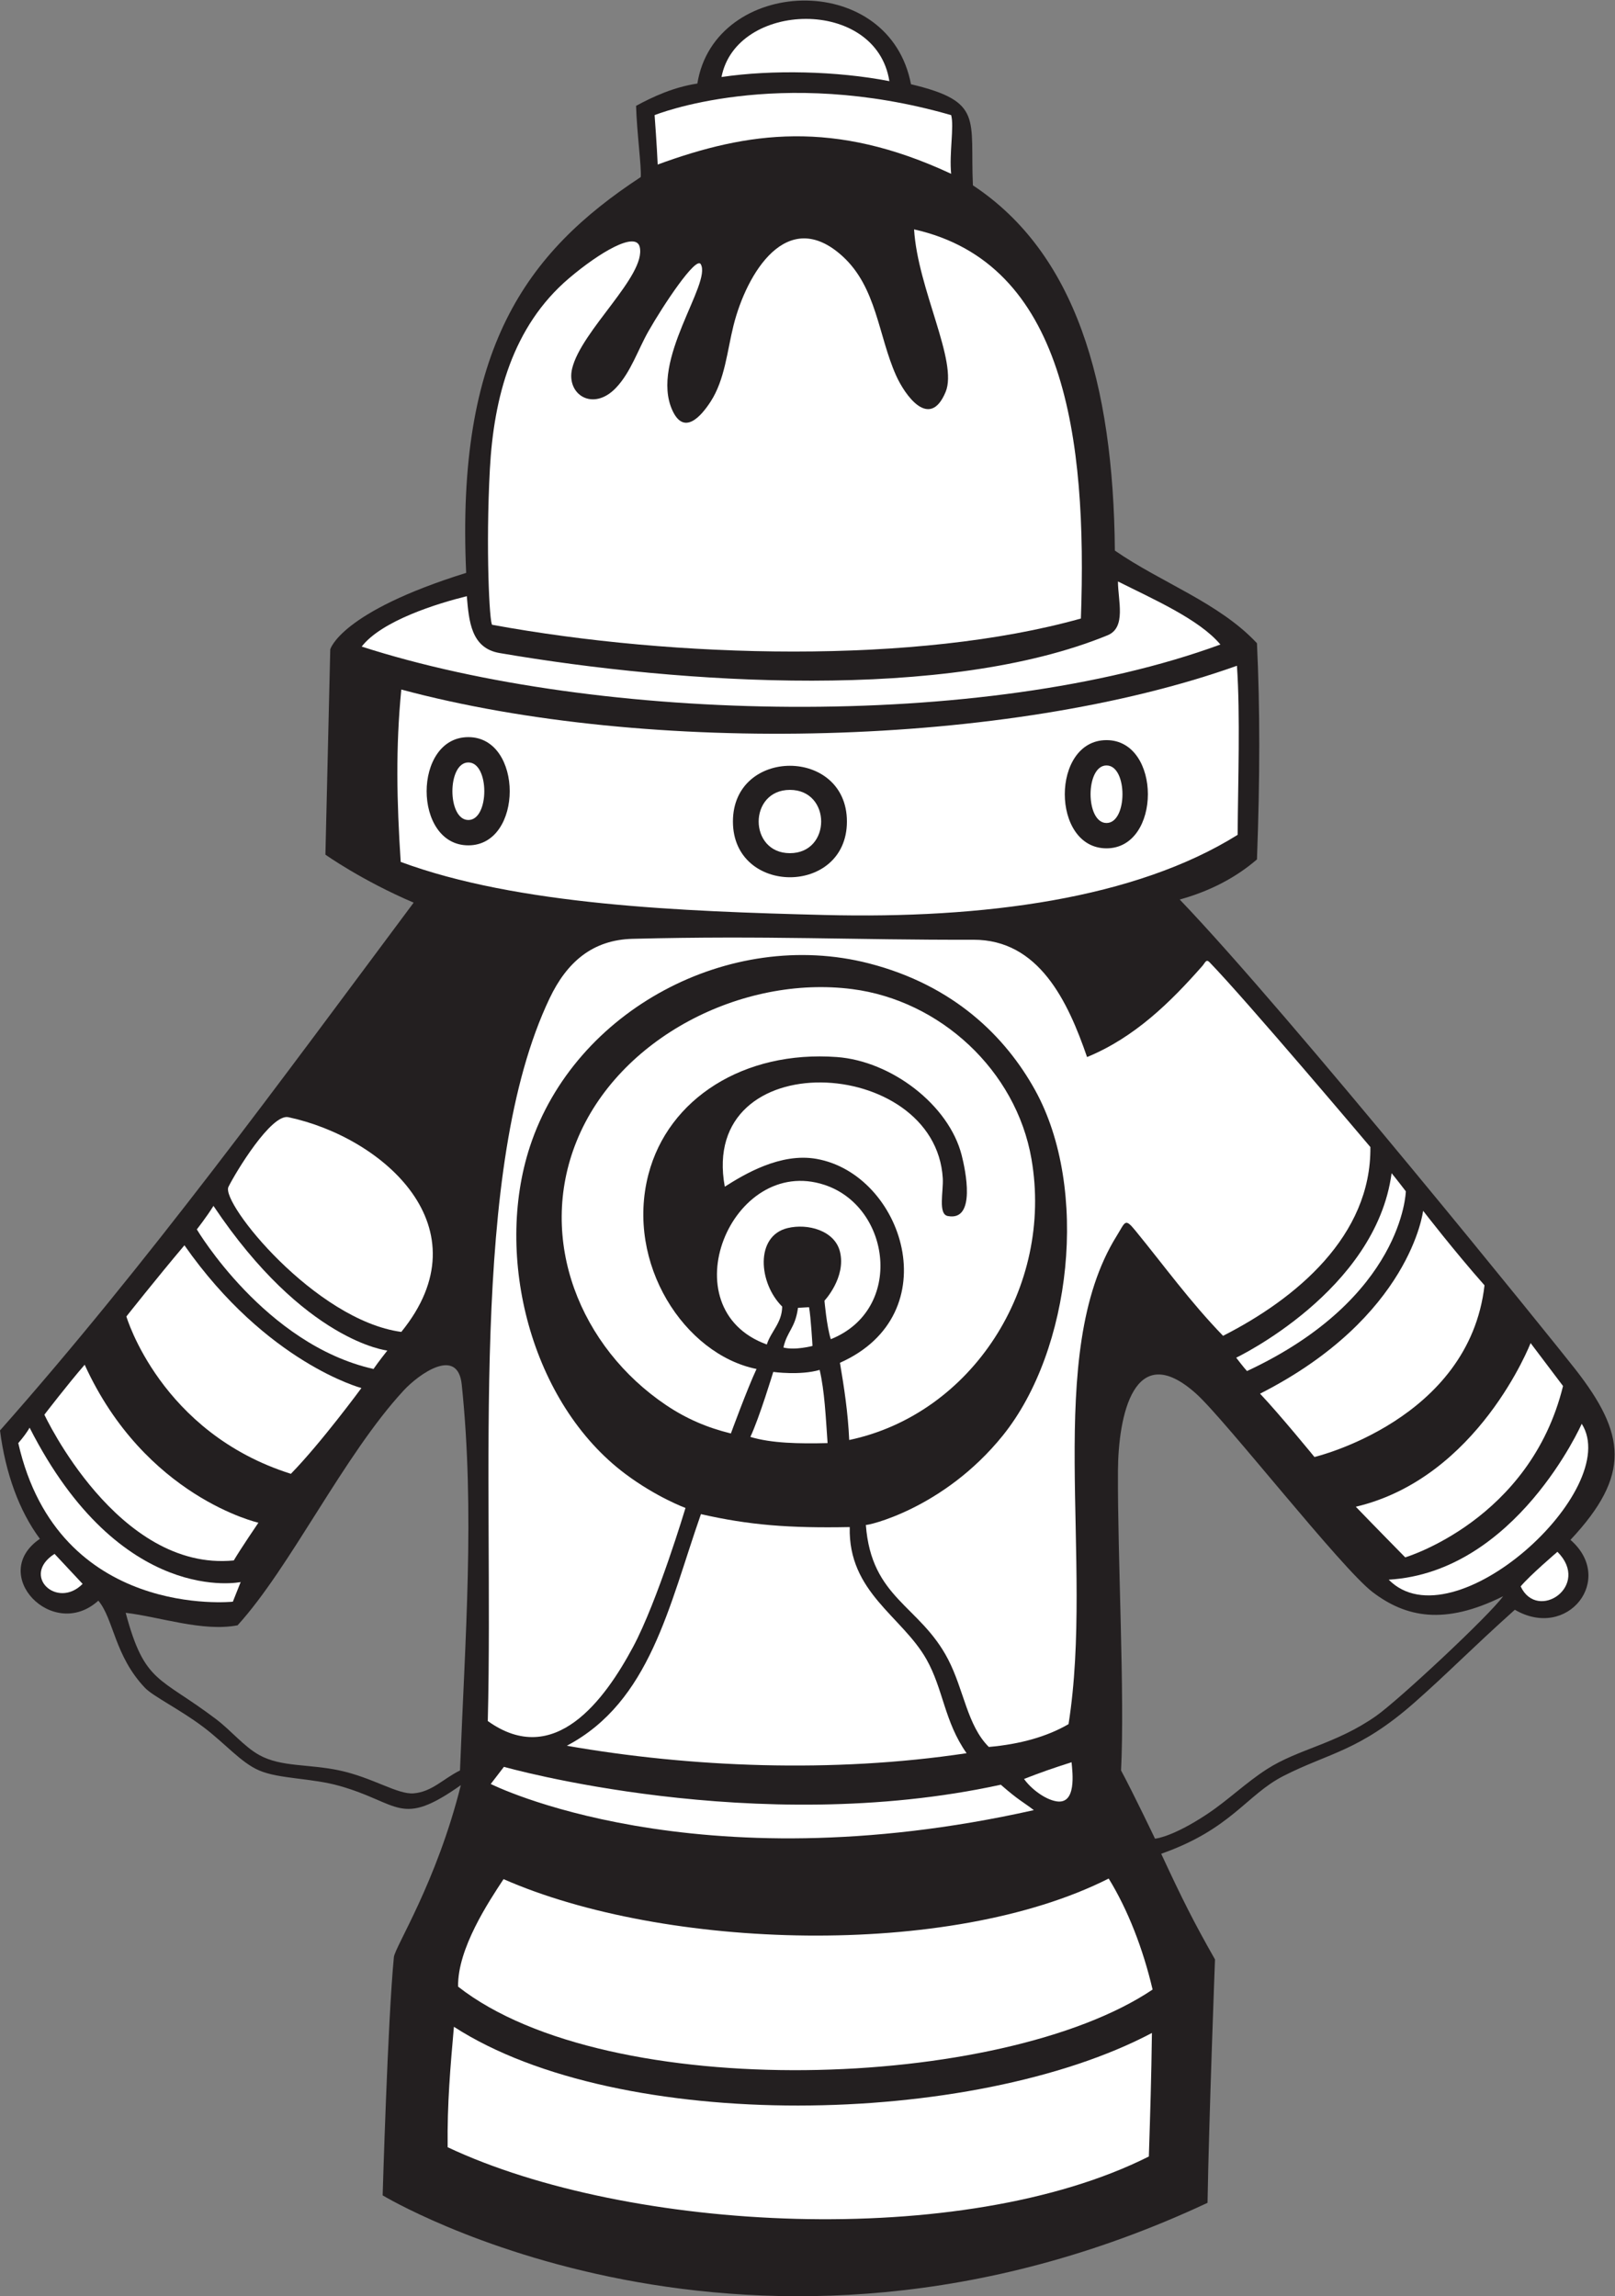 <?xml version="1.0" encoding="UTF-8" standalone="no"?>
<svg
   xmlns:dc="http://purl.org/dc/elements/1.1/"
   xmlns:cc="http://creativecommons.org/ns#"
   xmlns:rdf="http://www.w3.org/1999/02/22-rdf-syntax-ns#"
   xmlns:svg="http://www.w3.org/2000/svg"
   xmlns="http://www.w3.org/2000/svg"
   viewBox="0 0 640.427 910.773"
   height="910.773"
   width="640.427"
   xml:space="preserve"
   id="svg2"
   version="1.1"><rect x="0" y="0" width="640.427" height="910.773" fill="#808080" stroke="none"/><defs
     id="defs6" /><g
     transform="matrix(1.333,0,0,-1.333,0,910.773)"
     id="g10"><g
       transform="scale(0.1)"
       id="g12"><path
         id="path14"
         style="fill:#231f20;fill-opacity:1;fill-rule:evenodd;stroke:none"
         d="m 2710.08,6581.86 c 216.62,-51.75 175.25,-102.42 184.19,-300.85 304.25,-201.13 417.94,-585.69 422.3,-1086.76 137.45,-95.36 310.31,-155.27 422.73,-275.71 9.16,-195.62 9.15,-396.7 0,-643.22 -62.54,-53.9 -138.74,-94.07 -229.75,-119.44 329.16,-343.79 1116.15,-1319.9 1176.2,-1396.84 75.17,-96.24 117.07,-174.98 117.49,-253.85 0.43,-78.87 -40.63,-157.87 -131.32,-254.63 134.15,-116.77 -7.91,-299.83 -165.49,-207.94 -132.6,-118.99 -197.6,-187.07 -298.48,-276.03 -164.76,-145.23 -254.85,-149.6 -389.78,-218.5 -110.73,-56.56 -154.75,-157.89 -363.76,-231.55 62.86,-135.39 95.23,-200.26 160.05,-314.46 0,0 -18.11,-477.06 -22.19,-724.158 -1362.56,-638.02 -2453.91,22.183 -2453.91,22.183 0,0 15.02,520.547 33.4,708.915 2.94,30.15 126.87,221.93 199.18,511.71 -180.81,-127.59 -180.28,-53.46 -360.92,-2.22 -83.5,23.66 -179.293,20.38 -238.934,45.92 -54.137,23.23 -100.336,79.43 -165.398,128.64 -70.254,53.19 -150.067,91.61 -174.606,117.44 -90.57,95.47 -92.609,204.14 -138.508,259.21 C 157.41,1947.19 -35.984,2148.22 118.656,2253.65 57.309,2336.24 16.293,2448.41 0,2576.09 c 441.227,498.73 832.934,1037.46 1230.56,1570.56 -154.58,66 -262.494,142.8 -262.494,142.8 l 14.399,610.75 c 0,0 28.425,110.56 404.315,227.68 -30.06,664.49 175.52,951.98 519.41,1177.82 2.28,30.98 -11.58,131.84 -13.98,211.8 51.54,28.14 113.13,55.95 182.35,66.38 25.41,158.59 167.24,243.87 311.17,246.91 h 15.72 c 139.35,-2.86 276.81,-83.12 308.63,-248.93 v 0 z M 1200.76,2695 c -178.22,-192.64 -336.658,-525.92 -493.998,-698.68 -103.5,-19.92 -230.977,25.13 -332.895,37.2 56.668,-211.51 99.711,-188.29 268.567,-316.2 46.328,-35.09 82.804,-81.34 128.652,-106.95 65.137,-36.35 147.129,-26.22 238.934,-45.94 98.76,-21.18 173.04,-72.11 220.54,-68.14 54.68,4.54 87.92,43.55 137.86,68.14 15.04,392.69 44.85,768.71 5.17,1148.28 -11.86,113.91 -127.17,31.64 -172.83,-17.71 v 0 z m 2357.48,-9.41 c -185.33,166.15 -231.6,-67.25 -232.47,-229.79 -1.43,-256.98 20.54,-663.12 9.21,-891.37 34.65,-64.09 101.01,-202.97 101.01,-202.97 0.01,0 50.6,3.61 155.41,73.34 62.22,41.37 114.38,92.9 177.33,133.38 94.05,60.49 205.14,74.43 324.47,158.04 68.01,47.67 339.19,301.16 378.38,356.6 -175.27,-87.65 -290.03,-62.09 -387.57,11.73 -93.46,70.7 -439.18,513.41 -525.77,591.04 v 0" /><path
         id="path16"
         style="fill:#ffffff;fill-opacity:1;fill-rule:evenodd;stroke:none"
         d="m 1634.91,3861.77 c -241.75,-507.93 -165.56,-1421.62 -183.8,-2150.29 198.72,-142.44 348.5,64.07 432.19,220.51 73,136.49 155.94,413.53 155.94,413.53 0,0 -85.86,31.58 -178.78,101.12 -280.82,210.21 -391.78,646.69 -283.82,974.85 133.59,405.9 594.5,650.78 1008.14,544.44 252.87,-64.99 406.98,-218.61 494.77,-377.65 161.38,-292.62 108.19,-773.12 -96.02,-1026.82 -177.33,-220.35 -407.45,-269.91 -407.74,-266.28 16.45,-219.49 160.8,-238.68 244.56,-399.93 47.43,-91.31 56.79,-196.73 121.28,-260.89 92.94,8.15 173.29,30.67 237.12,67.91 77.13,488 -76.29,1100.15 143.22,1452.69 26.06,41.85 23.87,54.74 55.9,15.52 86.01,-105.19 162.17,-211.09 260.57,-312.77 217.42,110.59 441.11,297.22 438.26,561.65 0,0 -369.75,438.02 -478.54,549.99 -10.3,10.6 -12.89,-1.54 -21.48,-11.28 -94.41,-107.19 -200.82,-212.43 -342.82,-270.86 -57.02,165.46 -142.94,349.64 -338.5,349.06 -357.35,-1.06 -611.04,12.91 -1013.52,2.74 -119.4,-3.04 -195.66,-69.44 -246.93,-177.24 v 0 z m 450.27,-1534.62 v 0 c 143.18,-32.72 262.53,-42.03 442.68,-38.54 -4.95,-194.33 155.87,-265.38 228.14,-393.36 50.4,-89.23 53.09,-185.23 119.48,-279.5 -398.96,-60.1 -823.49,-41.88 -1189.3,22.19 248.34,130.99 303.66,416.99 399,689.21" /><path
         id="path18"
         style="fill:#ffffff;fill-opacity:1;fill-rule:evenodd;stroke:none"
         d="m 2813.03,5666.15 c -47.6,-114.47 -121.43,-8.92 -147.55,49.62 -52.9,118.67 -57.46,261.69 -159.03,354.26 -165.47,150.73 -285.59,-51.57 -324.26,-205.61 -18.8,-74.81 -25.55,-161.67 -68.67,-227.69 -29.07,-44.51 -78.88,-100.25 -113.18,-25.47 -68.2,148.53 118.35,378.69 84.14,435.44 -14.26,23.64 -110.87,-121.39 -155.52,-200 -31.21,-54.91 -52.41,-121.93 -96.62,-168.31 -68.45,-71.78 -148.56,-19.54 -130.41,57.05 26.93,113.58 220.96,277.17 201.19,362.03 -11.26,48.46 -120.78,-16.76 -210.29,-92.85 -168.52,-143.27 -224.02,-354.6 -235.52,-568.2 -12.64,-235.23 -1.1,-461.56 6.98,-463.02 545.82,-100.06 1262.82,-118.42 1751.22,18.67 19.19,538.38 -47.94,1057.69 -496.25,1157.9 10.8,-177.43 131.51,-393.5 93.77,-483.82 v 0" /><path
         id="path20"
         style="fill:#ffffff;fill-opacity:1;fill-rule:evenodd;stroke:none"
         d="m 2146.39,6603.32 c 149.95,22.31 343.53,18.03 499.36,-12.29 -39.18,250.91 -455.61,238.93 -499.36,12.29 v 0" /><path
         id="path22"
         style="fill:#ffffff;fill-opacity:1;fill-rule:evenodd;stroke:none"
         d="m 1331.67,443.332 c 536.87,-253.066 1532.23,-306.125 2085.99,-27.578 4.11,128.621 7.45,233.309 9.16,367.566 C 2895.76,502.5 1844.39,482.063 1350.33,801.719 1339.93,683.457 1330.14,573.496 1331.67,443.332 v 0" /><path
         id="path24"
         style="fill:#ffffff;fill-opacity:1;fill-rule:evenodd;stroke:none"
         d="M 54.348,2538.5 C 173.945,2012.3 692.715,2066.58 692.715,2066.58 l 23.254,58.44 c 0,0 -356.25,-75.02 -627.871,459.33 -7.219,-12.94 -19.852,-29.95 -33.75,-45.85 v 0" /><path
         id="path26"
         style="fill:#ffffff;fill-opacity:1;fill-rule:evenodd;stroke:none"
         d="m 3294.78,4942.13 c -478.53,-196 -1261.48,-146.49 -1808.73,-52.74 -85.23,14.6 -90.97,95.84 -97.38,169.12 -85.69,-21.15 -252.65,-72.35 -312.69,-149.94 704.84,-227.43 1850.1,-252.6 2554.52,6.13 -62.47,74.93 -200.58,135.22 -304.73,187.65 0,-56.52 25.54,-137.08 -30.99,-160.22 v 0" /><path
         id="path28"
         style="fill:#ffffff;fill-opacity:1;fill-rule:evenodd;stroke:none"
         d="m 4131.17,2132.13 c 191.8,-194.83 698.44,268.76 574.26,463.82 0.02,0 -195.49,-441.52 -574.27,-463.82 h 0.01" /><path
         id="path30"
         style="fill:#ffffff;fill-opacity:1;fill-rule:evenodd;stroke:none"
         d="m 375.957,2915.27 c 0,0 101.383,-345.8 489.395,-468.16 89.953,92.07 209.798,255.21 209.798,255.21 0,0 -281.49,74.5 -526.505,424.77 -82.457,-97.57 -172.688,-211.82 -172.688,-211.82 v 0" /><path
         id="path32"
         style="fill:#ffffff;fill-opacity:1;fill-rule:evenodd;stroke:none"
         d="m 3748.46,2685.54 c 57.66,-60.75 161.86,-188.41 161.86,-188.41 0,0 460,109.22 505.87,510.87 -90.61,102.36 -182.63,221.77 -182.63,221.77 0,0 -36.51,-316.2 -485.11,-544.23 h 0.01" /><path
         id="path34"
         style="fill:#ffffff;fill-opacity:1;fill-rule:evenodd;stroke:none"
         d="m 4633.17,2215.03 c 0,0 -83.19,-71.05 -109.4,-102.99 49.83,-106.51 210.11,1.79 109.39,102.99 h 0.01" /><path
         id="path36"
         style="fill:#ffffff;fill-opacity:1;fill-rule:evenodd;stroke:none"
         d="m 3068.47,3383.94 c -45.74,264.35 -272.37,471.75 -533.01,505.42 -327.56,42.28 -696,-144.65 -820.23,-452.74 -118.45,-293.75 11.04,-613.4 266.47,-785.23 60.39,-40.6 122.48,-67.07 192.59,-84.25 0,0 48.91,133.54 76.29,191.9 -213.55,43.14 -390.72,312.96 -321.62,578.95 58.64,225.72 284.29,369.49 560.57,349.22 161.97,-11.91 333.16,-142.04 371.38,-292.29 10.87,-42.73 43.86,-196.5 -40.67,-180.9 -30.53,4.52 -13.3,73.53 -15.6,112.19 -21.65,366.25 -726.79,403.05 -648.51,-24.73 57.93,36.71 165.37,101.72 272.9,82.68 257.07,-45.41 395.23,-461.7 69.68,-606.73 12.42,-73.36 23.94,-147.57 27.58,-229.73 364.44,76.87 608.3,453.96 542.17,836.24 h 0.01 z m -768.12,-633.67 v 0 c 0,0 80.08,-11 138.01,5.98 14.71,-63.55 17.96,-137.64 23.59,-217.75 -84.73,-2.02 -166.21,-0.79 -229.72,18.39 26.53,56.17 68.12,193.38 68.12,193.38" /><path
         id="path38"
         style="fill:#ffffff;fill-opacity:1;fill-rule:evenodd;stroke:none"
         d="m 679.586,3300.86 c -23.492,-47.4 257.996,-396.74 514.224,-431.54 252.17,310 -54.05,578.86 -336.052,638.95 -50.68,10.77 -155.762,-162.18 -178.172,-207.41 v 0" /><path
         id="path40"
         style="fill:#ffffff;fill-opacity:1;fill-rule:evenodd;stroke:none"
         d="m 245.766,2119.55 -83.504,89.31 c -100.993,-64.61 7.812,-165.95 83.504,-89.31 v 0" /><path
         id="path42"
         style="fill:#ffffff;fill-opacity:1;fill-rule:evenodd;stroke:none"
         d="m 3679.73,4851.54 c -676.98,-241.95 -1750.62,-268.55 -2485.92,-70.79 -17.02,-172.78 -13.51,-332.53 -1.79,-512.86 346.43,-128.54 836.71,-147.34 1260.76,-157.96 474.41,-11.93 924.83,48.41 1229,238.43 1.09,158.86 8.11,354.16 -2.05,503.18 v 0 z M 3291.7,4308.26 c -165.45,0 -165.45,321.95 0,321.95 164.12,0.01 164.12,-321.95 0,-321.95 v 0 z m -1111.33,79.76 c 0,221.19 339.09,221.14 339.09,0 0.01,-221.39 -339.09,-220.84 -339.09,0 v 0 z m -787.08,-70.89 c -165.48,0 -165.46,322.01 0,322.01 164.08,0 164.09,-322.01 0,-322.01 v 0" /><path
         id="path44"
         style="fill:#ffffff;fill-opacity:1;fill-rule:evenodd;stroke:none"
         d="m 1499.08,1575.18 -39.18,-50.99 c 0,0 603.39,-304.78 1615.62,-77.82 -32.77,25.19 -44.62,28.66 -98.27,75.61 -730.48,-159.6 -1478.17,53.2 -1478.17,53.2 v 0 z m 1547.31,-36 v 0 c 50.36,19.62 85.46,31.84 141.35,49.75 3.04,-31.3 15.31,-126.26 -44.99,-116.34 -35.29,5.79 -77.25,38.94 -96.36,66.59" /><path
         id="path46"
         style="fill:#ffffff;fill-opacity:1;fill-rule:evenodd;stroke:none"
         d="m 2349.89,4482.17 c -123.94,0 -123.89,-188.33 0,-188.33 123.94,0 123.99,188.33 0,188.33 v 0" /><path
         id="path48"
         style="fill:#ffffff;fill-opacity:1;fill-rule:evenodd;stroke:none"
         d="m 1497.97,1241.05 c -43.93,-66.77 -137.29,-206.92 -135.2,-319.878 446.84,-350.156 1618.75,-309.481 2066.06,-8.711 -28.52,121.519 -73.5,237.419 -130.66,330.339 -474.42,-239.93 -1322.82,-211.79 -1800.2,-1.75 v 0" /><path
         id="path50"
         style="fill:#ffffff;fill-opacity:1;fill-rule:evenodd;stroke:none"
         d="m 3291.7,4554.89 c -63.24,0 -63.24,-171.26 0,-171.26 63.3,0 63.3,171.25 0,171.25 v 0.01" /><path
         id="path52"
         style="fill:#ffffff;fill-opacity:1;fill-rule:evenodd;stroke:none"
         d="m 585.52,3174.38 c 0,0 202.765,-342.79 525.6,-415.34 13.41,19.75 41.1,54.82 41.1,54.82 0,0 -246.618,26.1 -517.193,430.46 -20.16,-32.61 -49.507,-69.94 -49.507,-69.94 v 0" /><path
         id="path54"
         style="fill:#ffffff;fill-opacity:1;fill-rule:evenodd;stroke:none"
         d="m 2330.59,2822.87 c 34.8,-9.09 86.46,4.76 86.46,4.76 0,0 -4.75,85.07 -10.23,115.23 -6.51,0 -23.73,-1.81 -32.91,-1.81 -8.24,-61.07 -32.33,-69.12 -43.32,-118.18 v 0 z m 122.2,483.99 h -0.01 c 197.69,-65.16 237.78,-371.31 18.75,-459.24 -12.33,38.29 -18.85,114.6 -18.85,114.6 0,0 65.07,69.47 46.03,146.03 -15.61,62.71 -95.91,84.69 -155.96,70.01 -97.22,-23.76 -86.18,-163.98 -15.87,-233.53 -0.51,-48.47 -33.18,-73.58 -45.75,-112.82 -294.13,106.74 -105.08,566.1 171.66,474.95" /><path
         id="path56"
         style="fill:#ffffff;fill-opacity:1;fill-rule:evenodd;stroke:none"
         d="m 4033.34,2349.13 c 48.03,-50 146.98,-150.63 146.98,-150.63 0.01,0 371.57,110.56 469.47,509.85 -19.23,25.52 -96.47,127.81 -96.47,127.81 0,0 -155.35,-401.05 -519.98,-487.03 v 0" /><path
         id="path58"
         style="fill:#ffffff;fill-opacity:1;fill-rule:evenodd;stroke:none"
         d="m 695.496,2189.32 c 20.473,34.84 73.238,112.28 73.238,112.28 0,0 -337.394,76.09 -516.847,470.07 -49.985,-57.5 -119.836,-148.61 -119.836,-148.61 0,0 217.512,-467.86 563.445,-433.74 v 0" /><path
         id="path60"
         style="fill:#ffffff;fill-opacity:1;fill-rule:evenodd;stroke:none"
         d="m 1393.29,4563.77 c -63.25,0 -63.27,-171.23 0,-171.23 63.27,0 63.26,171.23 0,171.23 v 0" /><path
         id="path62"
         style="fill:#ffffff;fill-opacity:1;fill-rule:evenodd;stroke:none"
         d="m 3677.52,2792.66 c 0,0 23.58,-30.9 32.12,-39.8 465.4,217.23 472.51,534.82 472.51,534.82 0.01,0 -28.81,37.67 -42.35,53.9 -46.74,-350.67 -462.28,-548.92 -462.28,-548.92 v 0" /><path
         id="path64"
         style="fill:#ffffff;fill-opacity:1;fill-rule:evenodd;stroke:none"
         d="m 1947.34,6489.95 c 0,0 7.21,-96.93 9.19,-147.02 267.65,97.95 524.12,135.21 873.02,-27.61 -6.17,60.6 9.33,140.68 0,174.62 -516.51,148.72 -882.21,0 -882.21,0 v 0.01" /></g></g></svg>